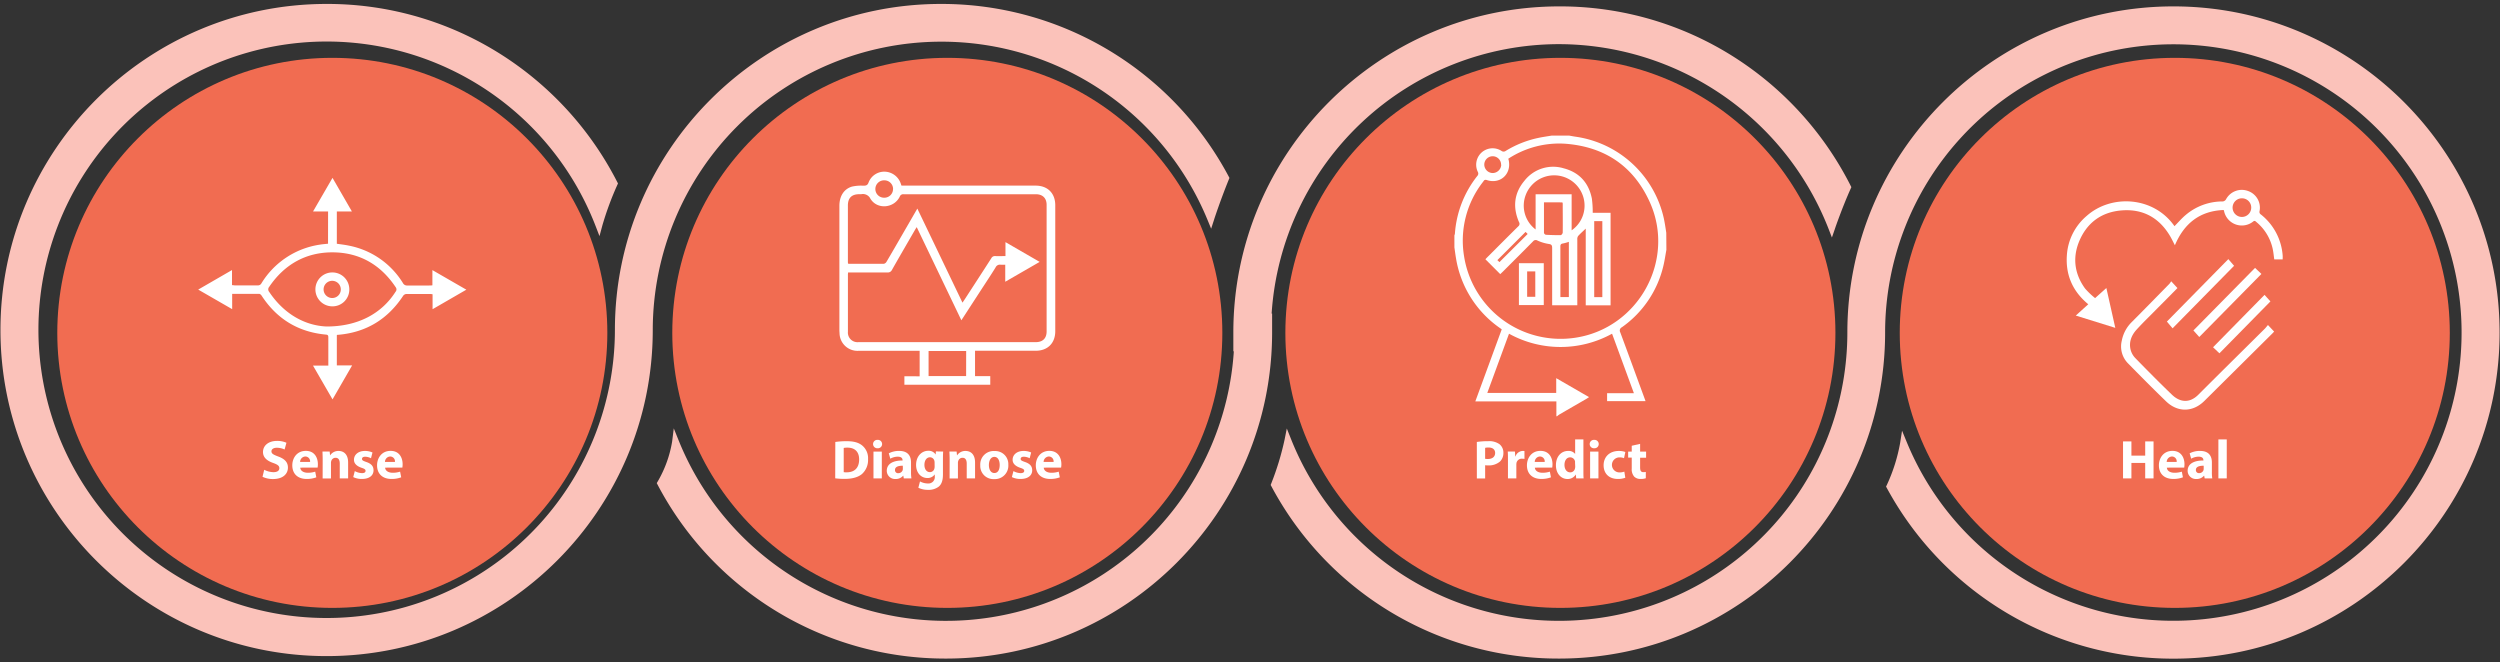 <svg id="Layer_1" data-name="Layer 1" xmlns="http://www.w3.org/2000/svg" viewBox="0 0 1040.81 275.81"><rect x="0" y="0" width="1040.81" height="275.81" fill="#333333" stroke="none"/><defs><style>.cls-1{fill:#f16c51;}.cls-2{fill:#fbc2ba;}.cls-3{fill:#fff;}</style></defs><title>supply-chain</title><circle class="cls-1" cx="649.63" cy="138.58" r="114.5"/><circle class="cls-1" cx="394.39" cy="138.58" r="114.5"/><circle class="cls-1" cx="138.35" cy="138.58" r="114.5"/><circle class="cls-1" cx="905.41" cy="138.58" r="114.5"/><path class="cls-2" d="M391.75,17.35a119.7,119.7,0,0,1,111,74.27l1.48,3.59,1.2-3.7c0-.08,2.69-8.26,6.17-16.82l.25-.61-.31-.59A135.39,135.39,0,0,0,391.75,1.64C316.89,1.64,256,62.54,256,137.39a120,120,0,1,1-8-43.18l1.58,4.1,1.14-4.24A127.42,127.42,0,0,1,257,77l.28-.63-.31-.6A136.38,136.38,0,0,0,213.61,26,134.92,134.92,0,0,0,136,1.64C61.09,1.64.19,62.54.19,137.39S61.09,273.15,136,273.15s135.76-60.9,135.76-135.76A120.18,120.18,0,0,1,391.75,17.35Z"/><path class="cls-2" d="M649.26,18.38a120.8,120.8,0,0,1,112,76.86l1.41,3.65,1.28-3.7c0-.09,3.1-9,6.54-16.66l.28-.62-.31-.61a136.3,136.3,0,0,0-43.57-50.24,134.93,134.93,0,0,0-77.66-24.4c-74.86,0-135.76,60.9-135.76,135.76v7.86h.2a120.06,120.06,0,0,1-231.1,37.16l-2.06-5.1-.68,5.46a48.77,48.77,0,0,1-6,16.64l-.41.69.37.7a135.25,135.25,0,0,0,120.06,72.35c74.86,0,135.76-60.9,135.76-135.76v-7.86h-.2A120,120,0,0,1,649.26,18.38Z"/><path class="cls-2" d="M904.86,2.66C830,2.66,769.1,63.56,769.1,138.42a120.06,120.06,0,0,1-231.59,44.43l-1.78-4.46-.94,4.71a116.13,116.13,0,0,1-5.53,18.17l-.25.62.31.59a135.34,135.34,0,0,0,119.74,71.7c74.86,0,135.76-60.9,135.76-135.76a120,120,0,1,1,9,45.62l-1.95-4.73-.79,5.05a70.86,70.86,0,0,1-5.55,17.56l-.32.66.35.64a135.51,135.51,0,0,0,119.32,71c74.86,0,135.76-60.9,135.76-135.76S979.72,2.66,904.86,2.66Z"/><path class="cls-3" d="M110,195.58a8.83,8.83,0,0,0,3.86,1c1.6,0,2.44-.66,2.44-1.66s-.73-1.51-2.58-2.18c-2.56-.89-4.23-2.3-4.23-4.55,0-2.62,2.2-4.63,5.83-4.63a9.44,9.44,0,0,1,3.93.77l-.77,2.81a7.47,7.47,0,0,0-3.23-.73c-1.51,0-2.24.69-2.24,1.49,0,1,.87,1.41,2.86,2.17,2.72,1,4,2.42,4,4.59,0,2.59-2,4.78-6.22,4.78a10.05,10.05,0,0,1-4.36-.94Z"/><path class="cls-3" d="M125,194.69c.11,1.44,1.53,2.13,3.15,2.13a9.68,9.68,0,0,0,3.08-.46l.46,2.36a11.14,11.14,0,0,1-4,.68c-3.8,0-6-2.19-6-5.69,0-2.83,1.76-6,5.65-6,3.61,0,5,2.82,5,5.58a9,9,0,0,1-.11,1.37Zm4.09-2.37a2,2,0,0,0-2-2.27,2.29,2.29,0,0,0-2.15,2.27Z"/><path class="cls-3" d="M134.34,191.56c0-1.39-.05-2.58-.09-3.57h3l.16,1.54h.06a4.1,4.1,0,0,1,3.46-1.79c2.28,0,4,1.51,4,4.8v6.63h-3.48V193c0-1.44-.5-2.42-1.76-2.42a1.85,1.85,0,0,0-1.76,1.3,2.4,2.4,0,0,0-.14.87v6.44h-3.47Z"/><path class="cls-3" d="M147.71,196.13a6.79,6.79,0,0,0,3,.85c1,0,1.48-.37,1.48-.94s-.34-.85-1.64-1.28c-2.31-.78-3.2-2-3.18-3.36,0-2.08,1.78-3.66,4.55-3.66a7.51,7.51,0,0,1,3.15.64l-.61,2.4a5.61,5.61,0,0,0-2.43-.64c-.84,0-1.32.35-1.32.92s.43.8,1.8,1.28c2.13.73,3,1.8,3,3.45,0,2.08-1.64,3.61-4.84,3.61a7.83,7.83,0,0,1-3.61-.78Z"/><path class="cls-3" d="M160.33,194.69c.11,1.44,1.53,2.13,3.15,2.13a9.79,9.79,0,0,0,3.09-.46l.46,2.36a11.23,11.23,0,0,1-4.05.68c-3.79,0-6-2.19-6-5.69,0-2.83,1.76-6,5.64-6,3.61,0,5,2.82,5,5.58a7.82,7.82,0,0,1-.11,1.37Zm4.09-2.37a2,2,0,0,0-2-2.27,2.28,2.28,0,0,0-2.15,2.27Z"/><path class="cls-3" d="M347.76,184a31.88,31.88,0,0,1,4.71-.32c2.93,0,4.82.53,6.31,1.65a6.81,6.81,0,0,1,2.61,5.8,7.82,7.82,0,0,1-2.56,6.24c-1.63,1.35-4.1,2-7.11,2a29.19,29.19,0,0,1-4-.23Zm3.5,12.57a6.3,6.3,0,0,0,1.21.07c3.16,0,5.21-1.71,5.21-5.39,0-3.2-1.85-4.89-4.84-4.89a8,8,0,0,0-1.58.13Z"/><path class="cls-3" d="M367.24,184.89a1.74,1.74,0,0,1-1.88,1.73,1.75,1.75,0,1,1,0-3.49A1.74,1.74,0,0,1,367.24,184.89Zm-3.59,14.28V188h3.47v11.18Z"/><path class="cls-3" d="M376.27,199.17l-.21-1.12H376a4,4,0,0,1-3.2,1.37,3.42,3.42,0,0,1-3.61-3.42c0-2.91,2.61-4.3,6.56-4.28v-.16c0-.59-.32-1.44-2-1.44a6.25,6.25,0,0,0-3.09.85l-.64-2.24a9.15,9.15,0,0,1,4.34-1c3.73,0,4.92,2.2,4.92,4.83v3.88a17.74,17.74,0,0,0,.16,2.72Zm-.41-5.28c-1.83,0-3.25.41-3.25,1.76A1.25,1.25,0,0,0,374,197a1.9,1.9,0,0,0,1.81-1.28,2.82,2.82,0,0,0,.07-.6Z"/><path class="cls-3" d="M392.66,188c-.05.71-.09,1.65-.09,3.32v6.24c0,2.15-.44,3.91-1.7,5a6.88,6.88,0,0,1-4.54,1.37,8.75,8.75,0,0,1-4-.87l.69-2.63a6.88,6.88,0,0,0,3.24.85,2.67,2.67,0,0,0,2.91-3v-.73h-.05a3.57,3.57,0,0,1-3,1.46c-2.76,0-4.73-2.24-4.73-5.46,0-3.59,2.33-5.88,5.08-5.88a3.37,3.37,0,0,1,3.06,1.58h0l.11-1.33Zm-3.57,4.55a2.62,2.62,0,0,0-.07-.64,1.9,1.9,0,0,0-1.87-1.53c-1.26,0-2.29,1.15-2.29,3.18,0,1.67.83,3,2.29,3A1.89,1.89,0,0,0,389,195.1a3,3,0,0,0,.11-.91Z"/><path class="cls-3" d="M395.36,191.56c0-1.39-.05-2.58-.1-3.57h3l.16,1.54h.07a4.09,4.09,0,0,1,3.45-1.79c2.29,0,4,1.51,4,4.8v6.63h-3.47V193c0-1.44-.51-2.42-1.76-2.42a1.85,1.85,0,0,0-1.76,1.3,2.2,2.2,0,0,0-.14.87v6.44h-3.47Z"/><path class="cls-3" d="M419.79,193.46a5.6,5.6,0,0,1-5.9,6,5.47,5.47,0,0,1-5.78-5.76,5.58,5.58,0,0,1,6-5.92A5.44,5.44,0,0,1,419.79,193.46Zm-8.09.11c0,1.92.8,3.36,2.28,3.36s2.22-1.35,2.22-3.36c0-1.67-.64-3.36-2.22-3.36S411.7,191.93,411.7,193.57Z"/><path class="cls-3" d="M421.92,196.13a6.75,6.75,0,0,0,3,.85c1,0,1.49-.37,1.49-.94s-.35-.85-1.65-1.28c-2.31-.78-3.2-2-3.18-3.36,0-2.08,1.79-3.66,4.55-3.66a7.56,7.56,0,0,1,3.16.64l-.62,2.4a5.52,5.52,0,0,0-2.42-.64c-.85,0-1.33.35-1.33.92s.44.8,1.81,1.28c2.12.73,3,1.8,3,3.45,0,2.08-1.65,3.61-4.85,3.61a7.89,7.89,0,0,1-3.61-.78Z"/><path class="cls-3" d="M434.53,194.69c.12,1.44,1.54,2.13,3.16,2.13a9.68,9.68,0,0,0,3.08-.46l.46,2.36a11.18,11.18,0,0,1-4,.68c-3.8,0-6-2.19-6-5.69,0-2.83,1.76-6,5.65-6,3.61,0,5,2.82,5,5.58a7.59,7.59,0,0,1-.12,1.37Zm4.1-2.37a2,2,0,0,0-2-2.27,2.29,2.29,0,0,0-2.15,2.27Z"/><path class="cls-3" d="M614.84,184a28.87,28.87,0,0,1,4.71-.32,7.35,7.35,0,0,1,4.71,1.24,4.48,4.48,0,0,1,1.64,3.56,4.94,4.94,0,0,1-1.41,3.66,7.15,7.15,0,0,1-5,1.62,8.1,8.1,0,0,1-1.19-.07v5.51h-3.45Zm3.45,7a6,6,0,0,0,1.17.09c1.85,0,3-.94,3-2.52,0-1.41-1-2.26-2.72-2.26a5.8,5.8,0,0,0-1.44.14Z"/><path class="cls-3" d="M627.8,191.68c0-1.65,0-2.73-.09-3.69h3l.12,2.06h.09a3.31,3.31,0,0,1,3.75-2.26v3.27a4.67,4.67,0,0,0-.94-.09,2.23,2.23,0,0,0-2.38,1.76,4.63,4.63,0,0,0-.06.77v5.67H627.8Z"/><path class="cls-3" d="M639,194.69c.11,1.44,1.53,2.13,3.15,2.13a9.79,9.79,0,0,0,3.09-.46l.46,2.36a11.23,11.23,0,0,1-4,.68c-3.79,0-6-2.19-6-5.69,0-2.83,1.75-6,5.64-6,3.61,0,5,2.82,5,5.58a9,9,0,0,1-.11,1.37Zm4.09-2.37a2,2,0,0,0-2-2.27,2.28,2.28,0,0,0-2.14,2.27Z"/><path class="cls-3" d="M659.21,182.94v12.9c0,1.25,0,2.58.09,3.33h-3.09l-.16-1.64h0a3.92,3.92,0,0,1-3.5,1.89c-2.65,0-4.78-2.26-4.78-5.73,0-3.78,2.34-5.95,5-5.95a3.4,3.4,0,0,1,3,1.26h0v-6.06Zm-3.48,9.79c0-.19,0-.44,0-.62a2.09,2.09,0,0,0-2-1.71c-1.57,0-2.4,1.41-2.4,3.17s.94,3.09,2.38,3.09a2,2,0,0,0,2-1.67,2.88,2.88,0,0,0,.09-.8Z"/><path class="cls-3" d="M665.59,184.89a1.74,1.74,0,0,1-1.88,1.73,1.75,1.75,0,1,1,0-3.49A1.74,1.74,0,0,1,665.59,184.89ZM662,199.17V188h3.47v11.18Z"/><path class="cls-3" d="M676.65,198.9a8.58,8.58,0,0,1-3.11.5c-3.61,0-5.92-2.19-5.92-5.71,0-3.27,2.24-5.95,6.4-5.95a7.87,7.87,0,0,1,2.65.44l-.55,2.58a4.77,4.77,0,0,0-1.94-.34,3.13,3.13,0,0,0,.07,6.26,5.52,5.52,0,0,0,2-.34Z"/><path class="cls-3" d="M682.82,184.79V188h2.49v2.57h-2.49v4c0,1.35.32,2,1.37,2a6.22,6.22,0,0,0,1-.09l0,2.62a6.58,6.58,0,0,1-2.26.3,3.59,3.59,0,0,1-2.6-1,4.63,4.63,0,0,1-1-3.31v-4.57h-1.49V188h1.49v-2.42Z"/><path class="cls-3" d="M887.36,183.77v5.92h5.74v-5.92h3.47v15.4H893.1v-6.44h-5.74v6.44h-3.49v-15.4Z"/><path class="cls-3" d="M902.11,194.69c.11,1.44,1.53,2.13,3.15,2.13a9.79,9.79,0,0,0,3.09-.46l.45,2.36a11.14,11.14,0,0,1-4,.68c-3.8,0-6-2.19-6-5.69,0-2.83,1.76-6,5.65-6,3.61,0,5,2.82,5,5.58a9,9,0,0,1-.11,1.37Zm4.09-2.37a2,2,0,0,0-2-2.27,2.3,2.3,0,0,0-2.15,2.27Z"/><path class="cls-3" d="M917.86,199.17l-.21-1.12h-.07a4,4,0,0,1-3.2,1.37,3.42,3.42,0,0,1-3.61-3.42c0-2.91,2.61-4.3,6.56-4.28v-.16c0-.59-.32-1.44-2-1.44a6.25,6.25,0,0,0-3.09.85l-.64-2.24a9.15,9.15,0,0,1,4.34-1c3.73,0,4.92,2.2,4.92,4.83v3.88a16.55,16.55,0,0,0,.16,2.72Zm-.41-5.28c-1.83,0-3.25.41-3.25,1.76a1.25,1.25,0,0,0,1.37,1.33,1.9,1.9,0,0,0,1.81-1.28,2.82,2.82,0,0,0,.07-.6Z"/><path class="cls-3" d="M923.57,182.94h3.48v16.23h-3.48Z"/><path class="cls-3" d="M136.59,88.05h-6.27l8.11-14,8.08,14h-6.28v13.43c1.66.25,3.35.43,5,.78a34,34,0,0,1,22.53,15.6,1.9,1.9,0,0,0,1.86,1c3,0,6.06,0,9.09,0,.4,0,.79,0,1.31-.08v-6.33l14.13,8.15-14.06,8.13v-6.22a8.94,8.94,0,0,0-.94-.12c-3.32,0-6.63,0-9.95,0a1.84,1.84,0,0,0-1.33.72c-6.41,9.76-15.36,15.25-27,16.27a2.2,2.2,0,0,0-.37,0,1.51,1.51,0,0,0-.27.16v12.59h6.37l-8.16,14.14-8.12-14.05h6.37v-3.69c0-2.7,0-5.4,0-8.1,0-.78-.2-1.05-1-1.13-11.55-1.06-20.45-6.52-26.78-16.22-.21-.33-.64-.74-1-.74-3.71,0-7.42,0-11.25,0v6.37l-14.14-8.15,14.07-8.13v6.28c.5,0,.86.1,1.21.1,3.15,0,6.3,0,9.45,0a1.61,1.61,0,0,0,1.58-.84,34.38,34.38,0,0,1,24.5-16.14c1-.17,2.11-.24,3.24-.37ZM136,135.93c13.06,0,22.94-5.42,28.67-14.45a1.45,1.45,0,0,0,.1-1.85c-6.23-9.38-15-14.49-26.18-14.57s-20.19,5-26.53,14.38a1.58,1.58,0,0,0,0,2.06C118.31,130.87,127.12,135.58,136,135.93Z"/><path class="cls-3" d="M138.31,127.54a7.06,7.06,0,1,1,7.12-7A7,7,0,0,1,138.31,127.54Zm3.57-7.07a3.57,3.57,0,0,0-3.58-3.56,3.58,3.58,0,0,0,0,7.16A3.55,3.55,0,0,0,141.88,120.47Z"/><path class="cls-3" d="M693.76,104c-.41,2.22-.72,4.46-1.25,6.66a43.38,43.38,0,0,1-17.29,25.59,1.52,1.52,0,0,0-.66,2.13c3.39,9.12,6.72,18.26,10.07,27.39.14.36.27.73.44,1.22h-16v-3.29h11.16c-3.07-8.37-6.05-16.5-9.09-24.77a44.37,44.37,0,0,1-42.9,0l-9.05,24.67h28.7v-6.16l13.67,7.89c-.48.31-.82.56-1.18.77-3.72,2.15-7.45,4.29-11.16,6.45a9.31,9.31,0,0,0-1,.76h-.26v-6.2H614.21l11-30-.62-.45a43.89,43.89,0,0,1-18.41-29.08c-.27-1.53-.46-3.08-.68-4.62V98a3.27,3.27,0,0,0,.21-.72,43.46,43.46,0,0,1,9.31-24,1.44,1.44,0,0,0,.22-1.75,6.84,6.84,0,0,1,9.82-8.74,1.49,1.49,0,0,0,1.86,0,42.88,42.88,0,0,1,13.88-5.45c1.74-.36,3.51-.6,5.27-.9h7.12c.94.16,1.87.35,2.81.48A44,44,0,0,1,692.71,91c.42,2,.7,3.93,1,5.9ZM627.94,66.08c.08.32.15.52.19.73,1.15,5.72-3.6,10-9.15,8.15-1-.31-1.18.25-1.54.73a39.73,39.73,0,0,0-7.91,31,40.69,40.69,0,0,0,46.41,33.9c26.11-4,41.72-32.09,31-56.23-6.69-15-18.61-23.17-35-24.5A38.7,38.7,0,0,0,627.94,66.08Zm-3,2.52a3.5,3.5,0,1,0-7-.1,3.56,3.56,0,0,0,3.5,3.54A3.61,3.61,0,0,0,625,68.6Z"/><path class="cls-3" d="M663.09,88.6h7.43v38.52H660.18V95.18c-1.23,1.18-2.28,2.09-3.19,3.11a2.4,2.4,0,0,0-.32,1.46q0,12.84,0,25.68v1.67H646.2v-1.52c0-7.42,0-14.84,0-22.26,0-1.17-.21-1.62-1.53-1.77a18.11,18.11,0,0,1-4.6-1.41,1.38,1.38,0,0,0-1.8.32c-4.22,4.28-8.48,8.52-12.74,12.77-.33.33-.68.65-.94.9l-6.18-6.19c.18-.2.49-.54.81-.86,4.29-4.29,8.56-8.58,12.87-12.84a1.33,1.33,0,0,0,.31-1.78c-2.66-6.13-2.08-12,2.21-17.14a15.16,15.16,0,0,1,16.46-5.23c6.41,1.69,10.35,6,11.66,12.57A41.55,41.55,0,0,1,663.09,88.6Zm-23.78,6.93V80.89h15v15a12.51,12.51,0,0,0,4.94-13.57,12.66,12.66,0,0,0-24.06-1.13A12.43,12.43,0,0,0,639.31,95.53Zm24.4-3.46V123.7h3.38V92.07Zm-20.92-7.82c0,4.33,0,8.52,0,12.72a1.12,1.12,0,0,0,.79.77c2.06.12,4.14.18,6.21.14.29,0,.81-.69.81-1.06.06-4,0-8,0-12.08a2.09,2.09,0,0,0-.15-.49Zm6.84,39.43h3.52v-23a17.46,17.46,0,0,1-2.47.69c-.85.12-1.07.52-1.06,1.31,0,3,0,6,0,8.94ZM635.14,96.55,623.39,108.3l.86.82L636,97.41Z"/><path class="cls-3" d="M632.36,109.57h10.35V127H632.36Zm6.82,14V113h-3.39v10.57Z"/><path class="cls-3" d="M382.87,156.67V146.06H357.26a7.46,7.46,0,0,1-7.73-7.11c0-.46-.07-.91-.07-1.36q0-26,0-51.91c0-4,1.87-7,5.26-8a17.55,17.55,0,0,1,4.71-.37c1.12,0,1.76-.14,2.2-1.4a7,7,0,0,1,6.63-4.44,7.25,7.25,0,0,1,6.6,4.56c.15.39.28.78.44,1.25h55.86c5,0,8.16,3.18,8.17,8.13v52.48c0,5-3.19,8.14-8.15,8.14H405.93v10.56h6.34v3.58H376.52v-3.53Zm17.37-23.33L381.65,94.56c-.28.45-.49.76-.68,1.08-3.23,5.59-6.47,11.16-9.66,16.78a1.82,1.82,0,0,1-1.87,1c-5,0-10.05,0-15.07,0h-1.3c0,.39-.06.58-.06.77,0,8,0,15.94,0,23.92a4,4,0,0,0,4.41,4.33l29.48,0,44.32,0c2.89,0,4.51-1.59,4.51-4.45V85.29c0-2.78-1.65-4.42-4.46-4.42q-27.55,0-55.1,0a1.49,1.49,0,0,0-1.58,1c-2.4,4.87-9.36,5.48-12.2.89a3.47,3.47,0,0,0-3.84-1.91c-.26,0-.53,0-.79,0-3.18,0-4.76,1.56-4.76,4.72v23c0,.4,0,.8.05,1.16a2.78,2.78,0,0,0,.47.11c4.79,0,9.59,0,14.39,0a1.7,1.7,0,0,0,1.15-.83c2.44-4.12,4.82-8.28,7.22-12.43,1.85-3.2,3.7-6.39,5.63-9.74L400.7,126c.32-.48.54-.78.75-1.1,3.76-5.79,7.53-11.58,11.26-17.39a1.64,1.64,0,0,1,1.63-.9c1.38.07,2.76,0,4.26,0v-5.81l14.24,8.23-14.33,8.27v-7.1a14.82,14.82,0,0,1-1.9,0,2,2,0,0,0-2.15,1.18c-2,3.24-4.12,6.41-6.2,9.61Zm2,12.79H386.59v10.43h15.63Zm-30.43-67.4a3.6,3.6,0,0,0-3.53-3.65,3.62,3.62,0,1,0-.08,7.23A3.6,3.6,0,0,0,371.79,78.73Z"/><path class="cls-3" d="M950.33,108h-3.5c-.21-1.49-.34-2.93-.64-4.34a20,20,0,0,0-6.81-11.23c-.4-.35-.71-.7-1.31-.22a7.56,7.56,0,0,1-12.13-4.28,3.66,3.66,0,0,0-.18-.5c-9.89.4-16.42,5.51-20.3,14.68-.7-1.36-1.26-2.54-1.91-3.66-4.49-7.7-11.25-11.52-20.1-10.86-8.6.63-14.79,5.21-18,13.29-2.65,6.77-1.67,13.33,2.61,19.23a32.09,32.09,0,0,0,4.18,4l4.69-4.2,3.72,16.59-16.45-5.12,5.2-4.71c-6.51-5.36-9.52-12.24-8.9-20.55a23.39,23.39,0,0,1,8.28-16.27c10.3-9.1,27.88-8.08,36.51,4.31,1.55-1.56,3-3.27,4.7-4.69a23.66,23.66,0,0,1,15-5.6,1.79,1.79,0,0,0,1.81-1,7.46,7.46,0,0,1,9.14-3.34,7.35,7.35,0,0,1,4.77,8.35,1.21,1.21,0,0,0,.52,1.39,24,24,0,0,1,9.1,17.12C950.37,106.84,950.33,107.36,950.33,108ZM937.24,86.48a3.84,3.84,0,0,0-3.86-3.92,3.88,3.88,0,1,0,3.86,3.92Z"/><path class="cls-3" d="M944.2,135.31l2.58,2.74c-.24.25-.51.55-.79.83l-28.28,28.06c-4.76,4.71-11.08,4.83-15.92.15-5.35-5.17-10.59-10.46-15.8-15.77a10,10,0,0,1-2.64-9.48,14.71,14.71,0,0,1,4.13-7.74c5.28-5.29,10.5-10.64,15.74-16a8,8,0,0,0,.7-1l2.6,2.83c-2.55,2.59-5.23,5.32-7.92,8-3,3.08-6.14,6.07-9.05,9.25-2.13,2.34-3.32,5.19-2.53,8.4A7.86,7.86,0,0,0,889,149.1c5,5.14,10.06,10.24,15.23,15.22,3.35,3.23,7.36,3.64,11,0,9.23-9.24,18.53-18.4,27.79-27.6C943.4,136.3,943.74,135.85,944.2,135.31Z"/><path class="cls-3" d="M915.61,140.3l-2.44-2.72,25.66-26.05,2.65,2.52Z"/><path class="cls-3" d="M904.49,136.69l-2.36-2.81,25.58-26,2.39,2.78Z"/><path class="cls-3" d="M942.78,122.76l2.45,2.72L924,147.09l-2.65-2.52Z"/></svg>